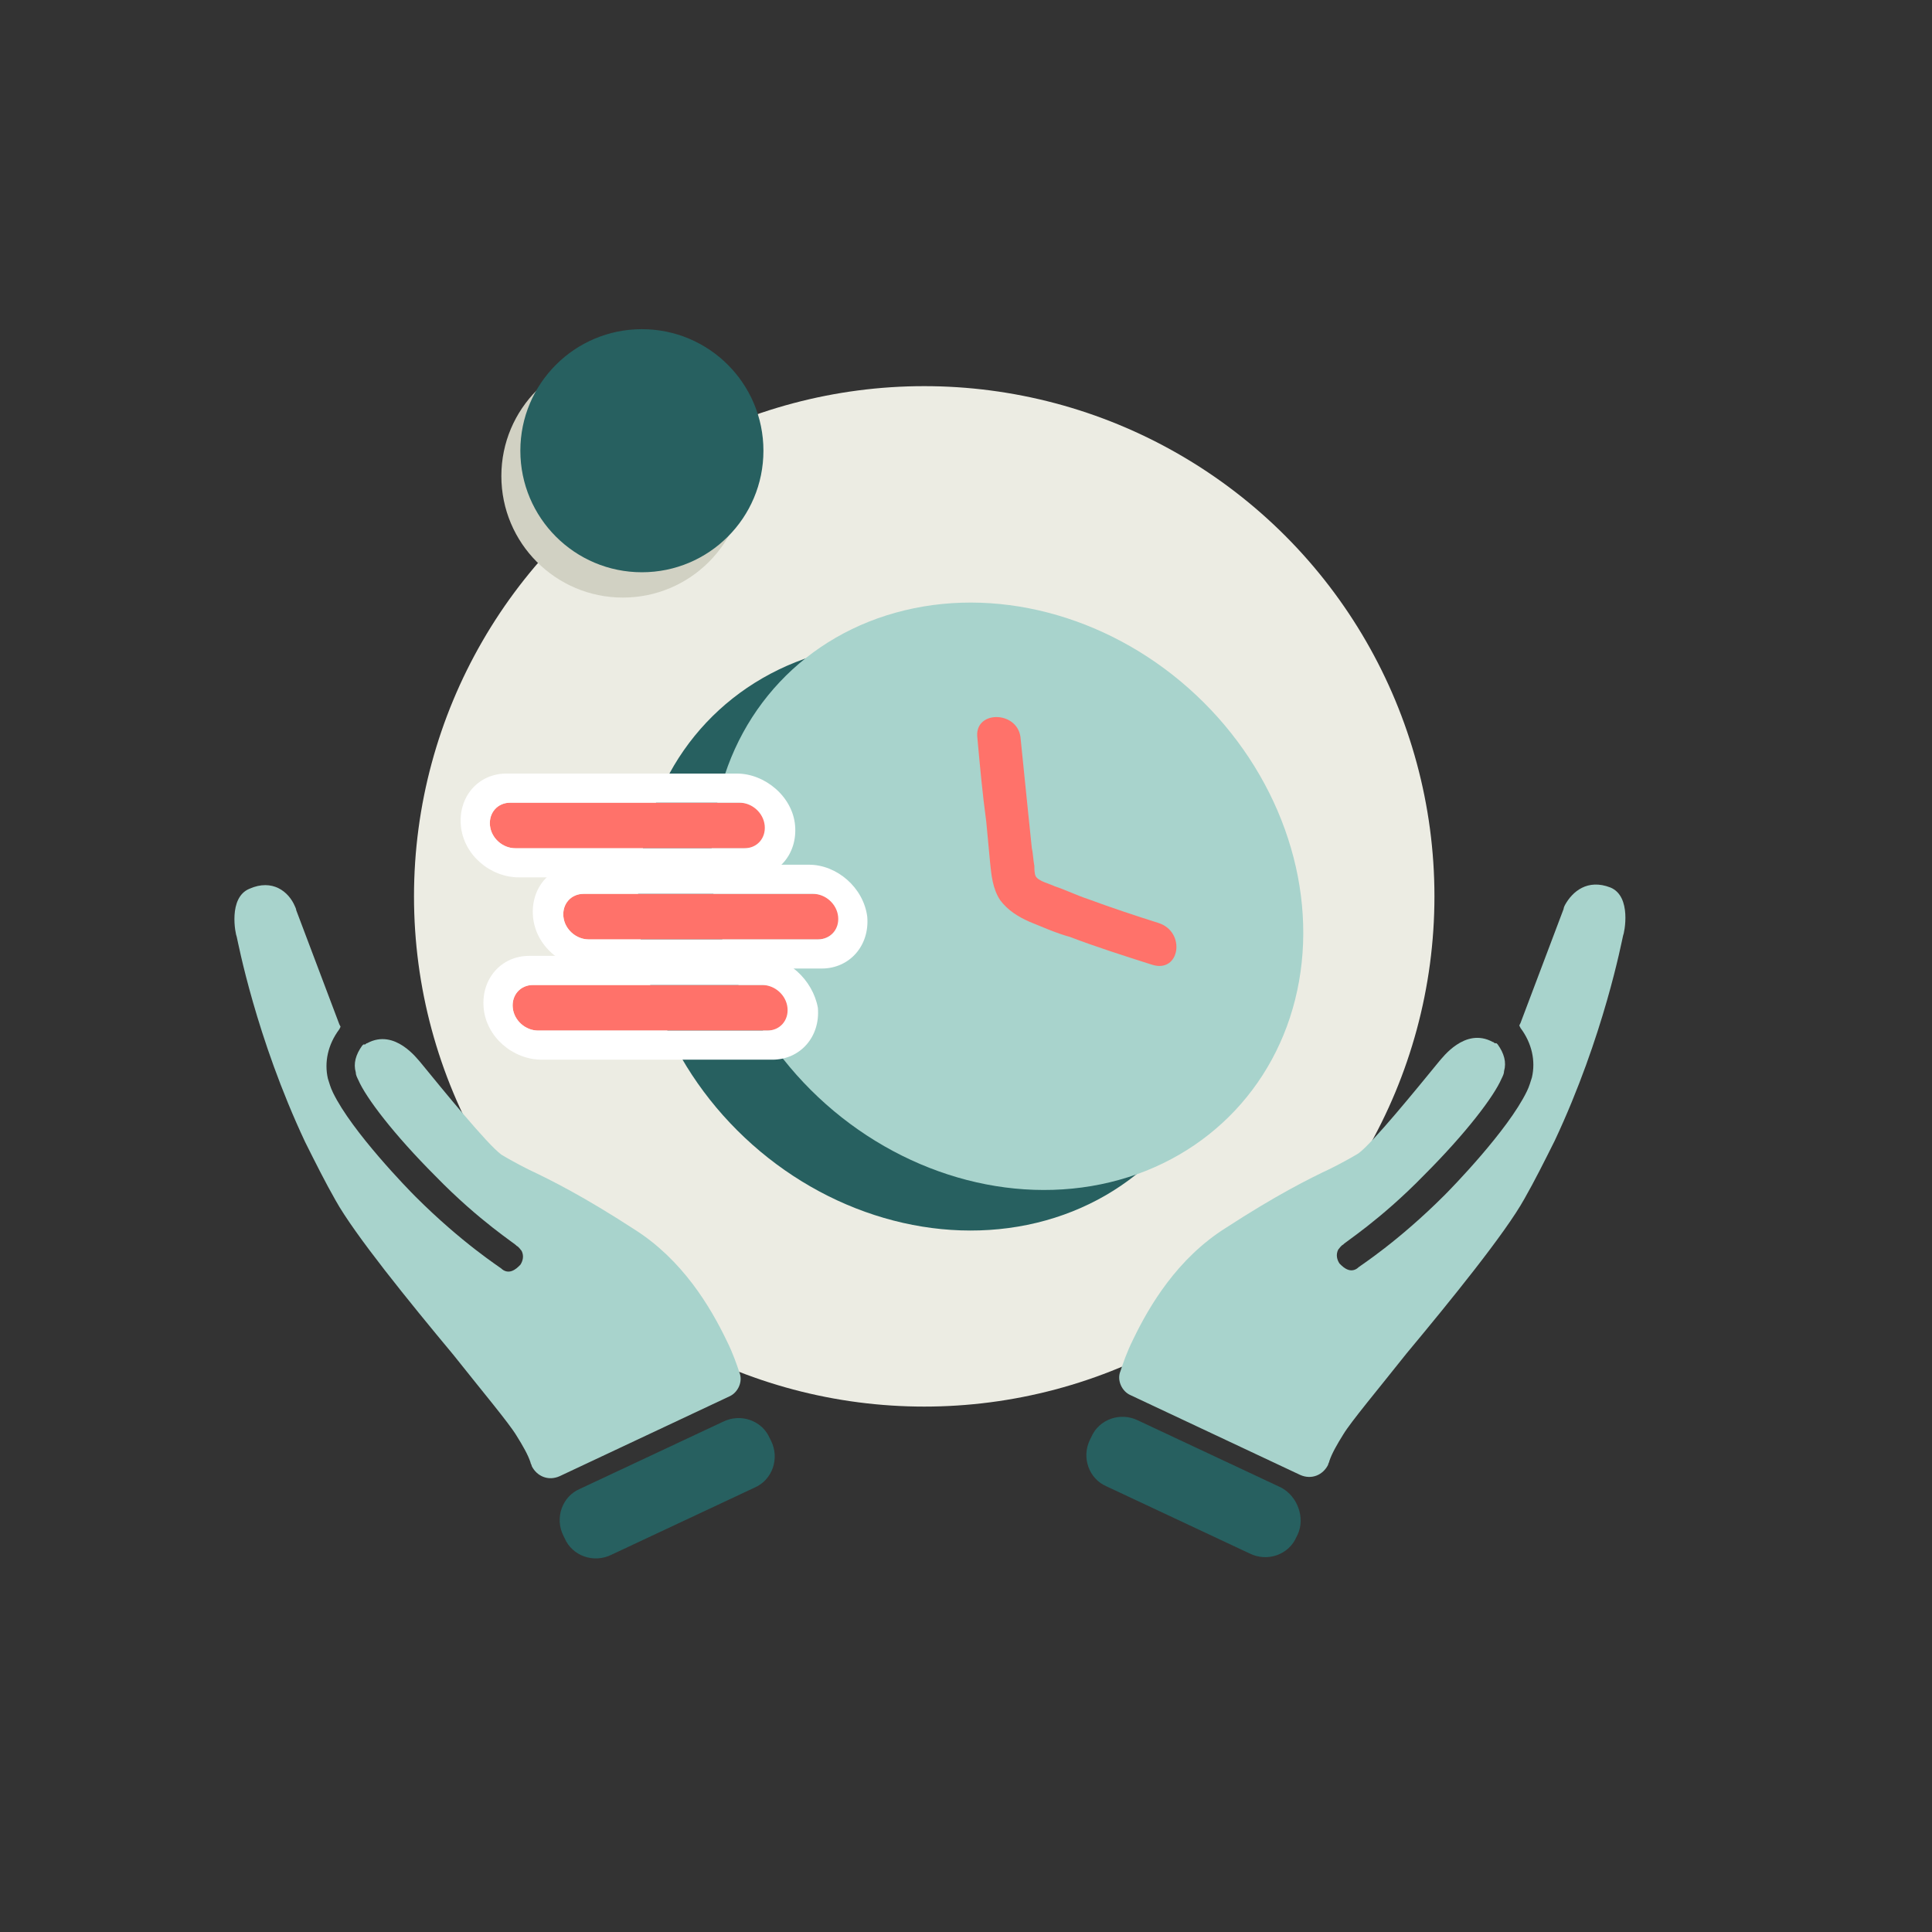 <?xml version="1.0" encoding="utf-8"?>
<!-- Generator: Adobe Illustrator 24.1.0, SVG Export Plug-In . SVG Version: 6.00 Build 0)  -->
<svg version="1.1" id="Calque_1" xmlns="http://www.w3.org/2000/svg" xmlns:xlink="http://www.w3.org/1999/xlink" x="0px" y="0px"
	 viewBox="0 0 152.6 152.6" style="enable-background:new 0 0 152.6 152.6;" xml:space="preserve">
<rect x="0" y="0" width="152.6" height="152.6" fill="#333333" stroke="none"/>
<style type="text/css">
	.st0{fill:#ECECE3;}
	.st1{fill:#D1D1C3;}
	.st2{fill:#276060;}
	.st3{fill:#A8D3CC;}
	.st4{fill:#FF726A;}
	.st5{fill:#FFFFFF;}
</style>
<circle class="st0" cx="73" cy="70.8" r="40.3"/>
<circle class="st1" cx="49.2" cy="37.6" r="9.6"/>
<circle class="st2" cx="50.7" cy="35.6" r="9.6"/>
<ellipse transform="matrix(0.685 -0.728 0.728 0.685 -30.659 77.033)" class="st2" cx="73.8" cy="74" rx="21.8" ry="24.7"/>
<ellipse transform="matrix(0.685 -0.728 0.728 0.685 -26.503 80.244)" class="st3" cx="79.6" cy="70.8" rx="21.8" ry="24.7"/>
<path class="st4" d="M77.2,58.3c0.2,2.2,0.4,4.4,0.7,6.6c0.1,1.1,0.2,2.1,0.3,3.2c0.1,1,0.2,2.1,0.8,3c0.6,0.8,1.4,1.3,2.3,1.7
	c1,0.4,2.1,0.9,3.2,1.2c2.1,0.8,4.3,1.5,6.5,2.2c2.2,0.7,2.7-2.6,0.5-3.3c-1.9-0.6-3.7-1.2-5.6-1.9c-0.9-0.3-1.7-0.7-2.6-1
	c-0.4-0.2-1.3-0.4-1.5-0.8c-0.1-0.2-0.1-0.6-0.1-0.8c-0.1-0.5-0.1-1-0.2-1.4c-0.1-1-0.2-1.9-0.3-2.9c-0.2-2-0.4-3.9-0.6-5.9
	C80.3,56.1,76.9,56.1,77.2,58.3L77.2,58.3z"/>
<path class="st4" d="M58.9,67H40.7c-1,0-1.9-0.8-2-1.8l0,0c-0.1-1,0.6-1.8,1.6-1.8h18.2c1,0,1.9,0.8,2,1.8l0,0
	C60.6,66.2,59.9,67,58.9,67z"/>
<path class="st5" d="M58.4,63.4c1,0,1.9,0.8,2,1.8c0.1,1-0.6,1.8-1.6,1.8H40.7c-1,0-1.9-0.8-2-1.8c-0.1-1,0.6-1.8,1.6-1.8H58.4
	 M58.2,61.1H40c-2.2,0-3.8,1.8-3.6,4.1s2.3,4.1,4.6,4.1h18.2c2.2,0,3.8-1.8,3.6-4.1S60.4,61.1,58.2,61.1L58.2,61.1z"/>
<path class="st4" d="M64.6,74.2H46.5c-1,0-1.9-0.8-2-1.8l0,0c-0.1-1,0.6-1.8,1.6-1.8h18.2c1,0,1.9,0.8,2,1.8l0,0
	C66.3,73.4,65.6,74.2,64.6,74.2z"/>
<path class="st5" d="M64.2,70.6c1,0,1.9,0.8,2,1.8c0.1,1-0.6,1.8-1.6,1.8H46.5c-1,0-1.9-0.8-2-1.8c-0.1-1,0.6-1.8,1.6-1.8H64.2
	 M63.9,68.3H45.7c-2.2,0-3.8,1.8-3.6,4.1s2.3,4.1,4.6,4.1h18.2c2.2,0,3.8-1.8,3.6-4.1C68.2,70.1,66.1,68.3,63.9,68.3L63.9,68.3z"/>
<path class="st4" d="M60.7,81.4H42.5c-1,0-1.9-0.8-2-1.8l0,0c-0.1-1,0.6-1.8,1.6-1.8h18.2c1,0,1.9,0.8,2,1.8l0,0
	C62.4,80.6,61.7,81.4,60.7,81.4z"/>
<path class="st5" d="M60.2,77.8c1,0,1.9,0.8,2,1.8c0.1,1-0.6,1.8-1.6,1.8H42.5c-1,0-1.9-0.8-2-1.8c-0.1-1,0.6-1.8,1.6-1.8H60.2
	 M59.9,75.5H41.8c-2.2,0-3.8,1.8-3.6,4.1s2.3,4.1,4.6,4.1h18.2c2.2,0,3.8-1.8,3.6-4.1C64.2,77.4,62.2,75.5,59.9,75.5L59.9,75.5z"/>
<path class="st2" d="M102.5,121.2l-0.1,0.2c-0.6,1.4-2.3,2-3.7,1.3l-11.3-5.3c-1.4-0.6-2-2.3-1.3-3.7l0.1-0.2c0.6-1.4,2.3-2,3.7-1.3
	l11.3,5.3C102.5,118.2,103.1,119.9,102.5,121.2z"/>
<path class="st3" d="M127.2,70.1c1.7,0.7,1.1,3.6,1,3.8c-0.1,0.4-1.5,7.9-5.4,16.2c-0.8,1.6-1.6,3.2-2.4,4.6
	c-1.5,2.7-5.8,8-9.3,12.2c-2.3,2.9-4.4,5.4-5,6.4c-0.5,0.8-0.9,1.5-1.1,2.1c0,0.1-0.1,0.2-0.1,0.3l0,0c-0.4,0.8-1.3,1.2-2.2,0.8
	l-13.4-6.3c-0.7-0.3-1.1-1.2-0.8-1.9c0.2-0.6,0.5-1.5,1-2.5c1.3-2.7,3.5-6.4,7.3-8.8c4-2.6,6.6-3.9,8.3-4.7c1-0.5,1.7-0.9,2.2-1.2
	c1.1-0.8,4.6-5.1,6.4-7.3c0.2-0.2,2-2.7,4.2-1.5c0.1,0,0.1,0.1,0.2,0.1l0,0l0.1,0l0.1,0.1c0.5,0.7,0.7,1.4,0.5,2.1
	c0,0.2-0.1,0.4-0.2,0.6c-0.6,1.4-2.8,4.3-6.1,7.6c-3.5,3.6-6.4,5.4-6.4,5.5c-0.2,0.1-0.3,0.3-0.4,0.4c-0.2,0.4-0.1,0.8,0.1,1.1
	c0.2,0.2,0.4,0.4,0.7,0.5c0.3,0.1,0.6,0,0.8-0.2c0.1-0.1,3.1-2,6.8-5.7c0.5-0.5,5-5.1,6.5-8.2c0.2-0.4,0.3-0.8,0.4-1.1
	c0.3-1.3,0-2.7-0.9-3.9l-0.1-0.2l0.1-0.2l3.4-9c0,0,0-0.1,0.1-0.3C124.2,70.4,125.4,69.4,127.2,70.1z"/>
<path class="st2" d="M44.5,121.3l0.1,0.2c0.6,1.4,2.3,2,3.7,1.3l11.3-5.3c1.4-0.6,2-2.3,1.3-3.7l-0.1-0.2c-0.6-1.4-2.3-2-3.7-1.3
	l-11.3,5.3C44.4,118.2,43.8,119.9,44.5,121.3z"/>
<path class="st3" d="M19.7,70.2c-1.7,0.7-1.1,3.6-1,3.8c0.1,0.4,1.5,7.9,5.4,16.2c0.8,1.6,1.6,3.2,2.4,4.6c1.5,2.7,5.8,8,9.3,12.2
	c2.3,2.9,4.4,5.4,5,6.4c0.5,0.8,0.9,1.5,1.1,2.1c0,0.1,0.1,0.2,0.1,0.3l0,0c0.4,0.8,1.3,1.2,2.2,0.8l13.4-6.3
	c0.7-0.3,1.1-1.2,0.8-1.9c-0.2-0.6-0.5-1.5-1-2.5c-1.3-2.7-3.5-6.4-7.3-8.8c-4-2.6-6.6-3.9-8.3-4.7c-1-0.5-1.7-0.9-2.2-1.2
	c-1.1-0.8-4.6-5.1-6.4-7.3c-0.2-0.2-2-2.7-4.2-1.5c-0.1,0-0.1,0.1-0.2,0.1l0,0l-0.1,0l-0.1,0.1c-0.5,0.7-0.7,1.4-0.5,2.1
	c0,0.2,0.1,0.4,0.2,0.6c0.6,1.4,2.8,4.3,6.1,7.6c3.5,3.6,6.4,5.4,6.4,5.5c0.2,0.1,0.3,0.3,0.4,0.4c0.2,0.4,0.1,0.8-0.1,1.1
	c-0.2,0.2-0.4,0.4-0.7,0.5c-0.3,0.1-0.6,0-0.8-0.2c-0.1-0.1-3.1-2-6.8-5.7c-0.5-0.5-5-5.1-6.5-8.2c-0.2-0.4-0.3-0.8-0.4-1.1
	c-0.3-1.3,0-2.7,0.9-3.9l0.1-0.2l-0.1-0.2l-3.4-9c0,0,0-0.1-0.1-0.3C22.8,70.4,21.5,69.4,19.7,70.2z"/>
</svg>
